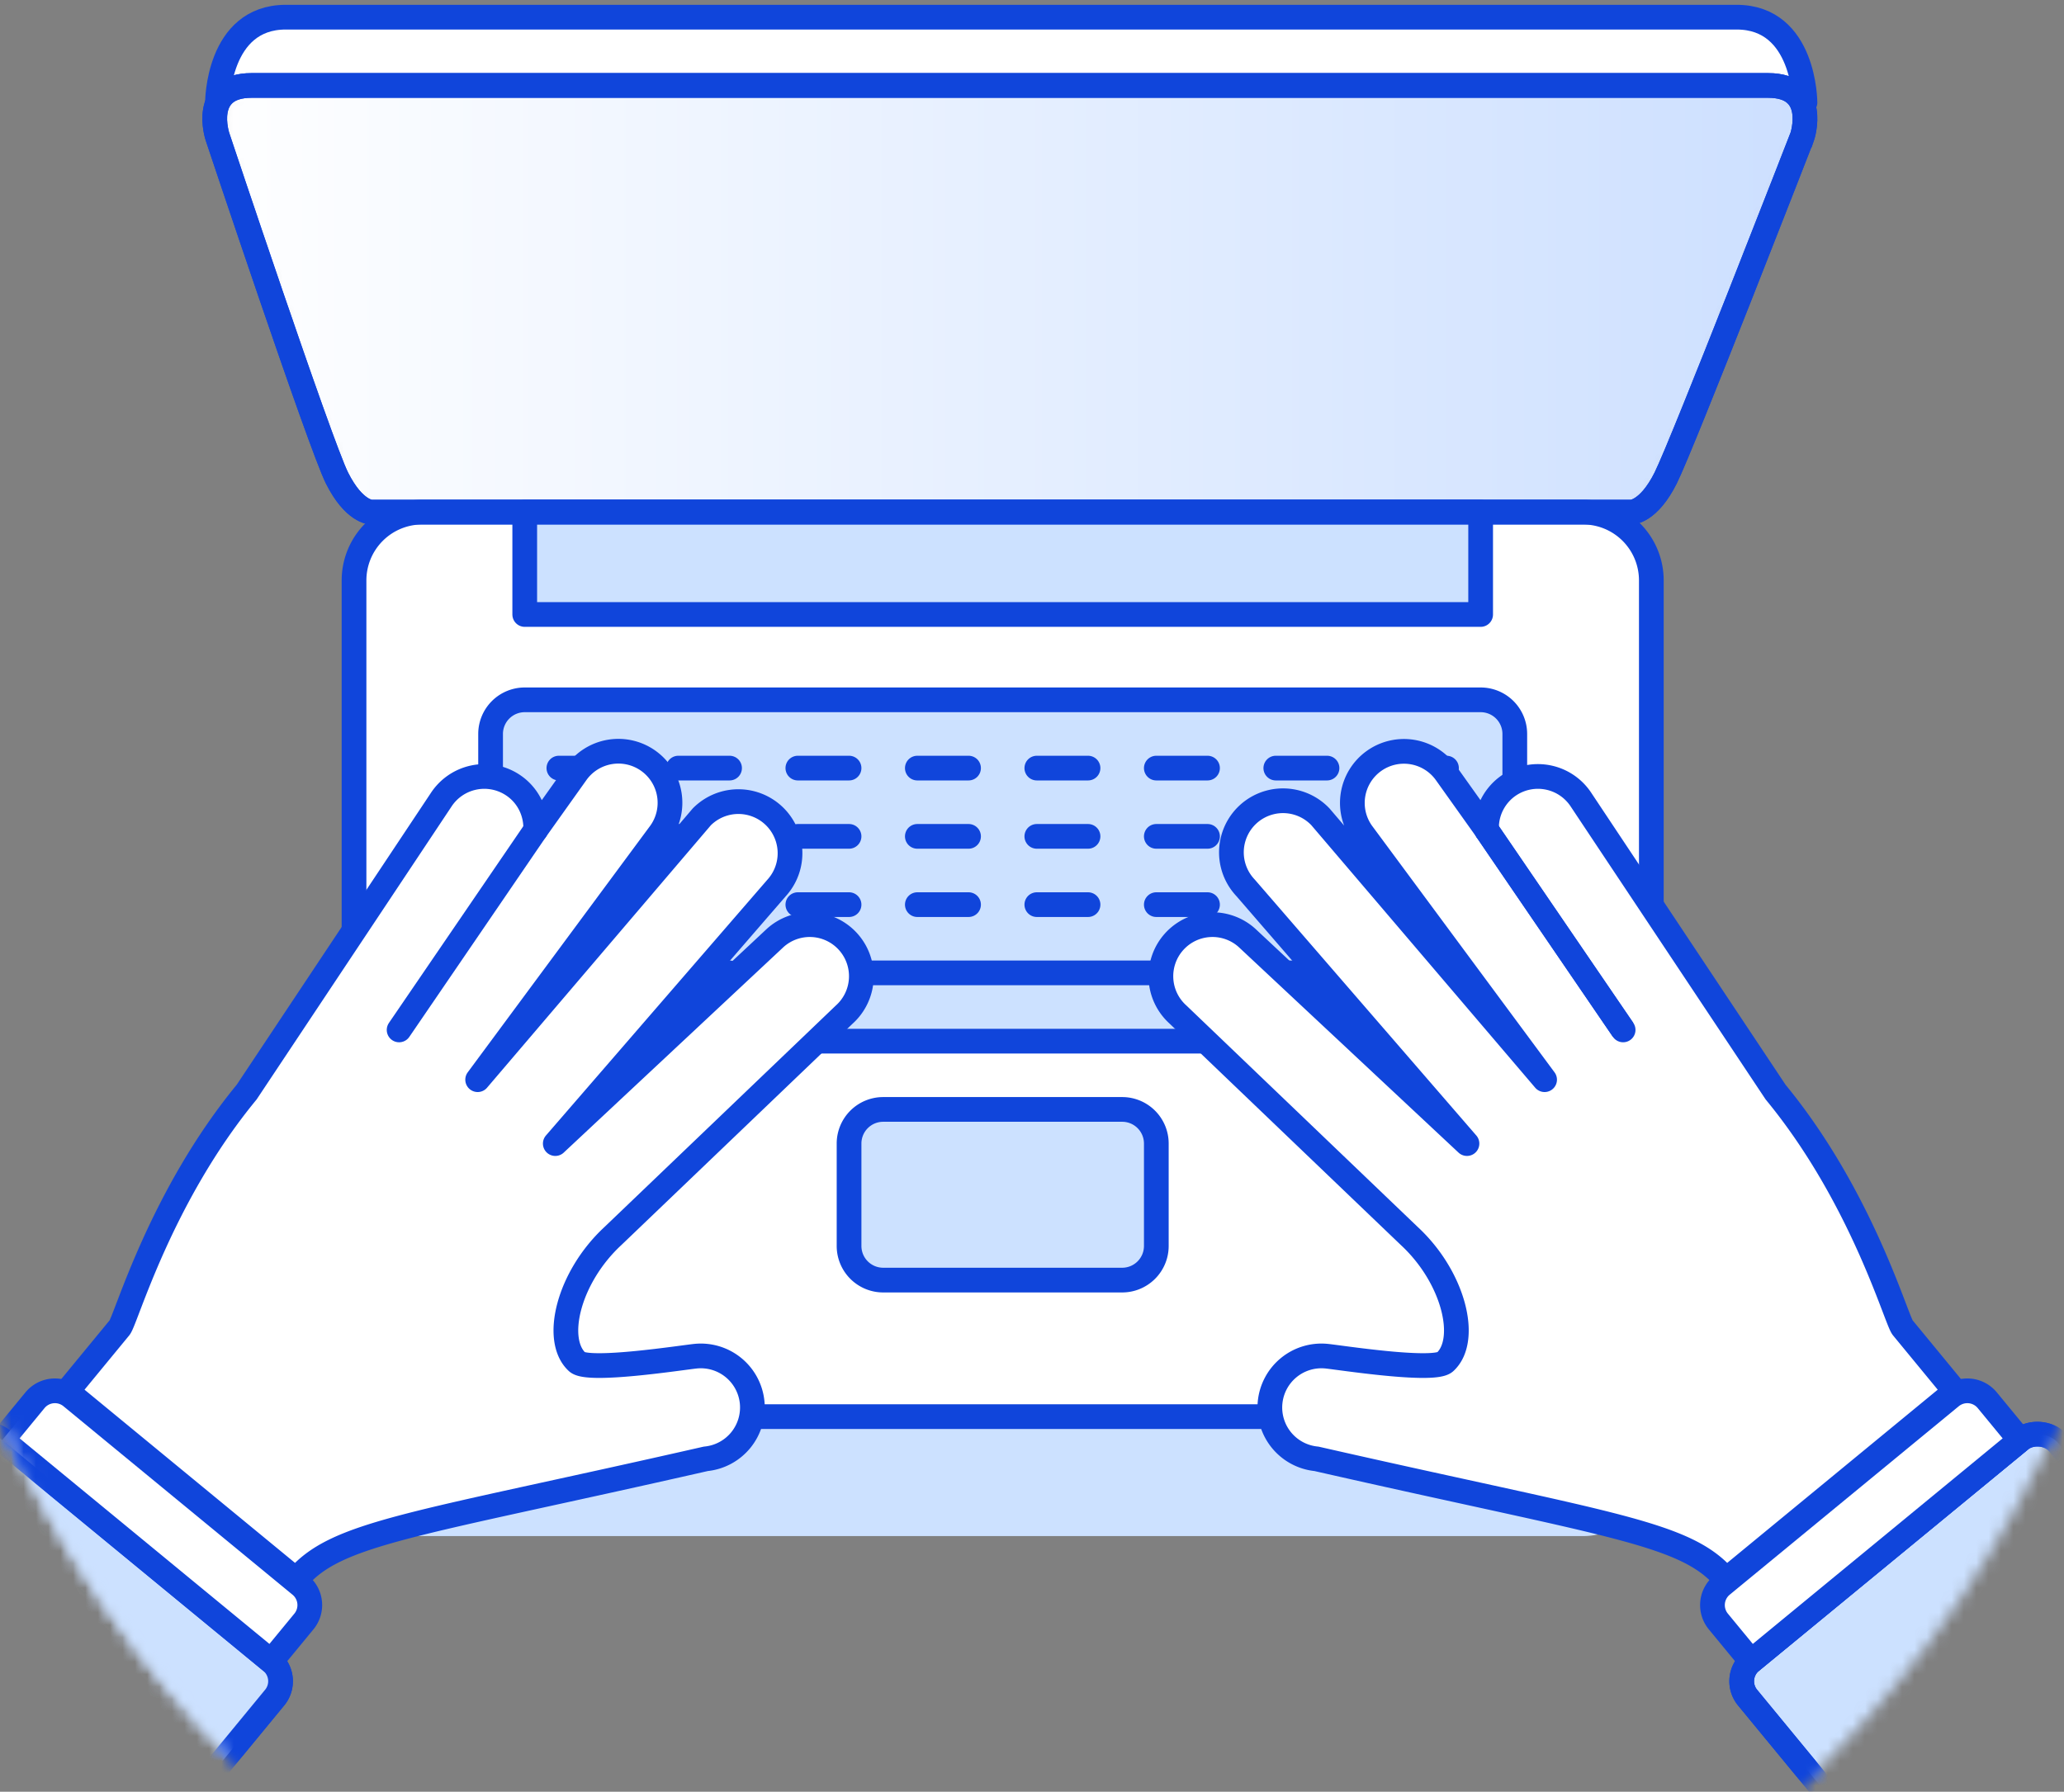 <svg width="167" height="145" viewBox="0 0 167 145" version="1.1" xmlns="http://www.w3.org/2000/svg" xmlns:xlink="http://www.w3.org/1999/xlink"><rect x="0" y="0" width="167" height="145" fill="#808080" stroke="none"/><title>registration_research</title><defs><path d="M3.004.769C-1.139.769.243 4.912.243 4.912S8.53 29.772 9.91 32.535c1.382 2.762 2.763 2.762 2.763 2.762h101.982s1.382 0 2.763-2.762c1.382-2.763 11.049-27.623 11.049-27.623s1.381-4.143-2.762-4.143H3.005z" id="a"/><linearGradient x1="0%" y1="50%" x2="100%" y2="50%" id="b"><stop stop-color="#FFF" offset="0%"/><stop stop-color="#CCDFFF" offset="100%"/></linearGradient><path id="d" d="M0 181.463h185.812V0H0z"/><path d="M90.91 0C40.8 0 .178 40.622.178 90.732s40.81 90.731 90.92 90.731c49.605 0 90.732-40.621 90.732-90.731" id="f"/><path d="M90.91 0C40.8 0 .178 40.622.178 90.732s40.81 90.731 90.92 90.731c49.605 0 90.732-40.621 90.732-90.731" id="h"/><path d="M90.91 0C40.8 0 .178 40.622.178 90.732s40.81 90.731 90.92 90.731c49.605 0 90.732-40.621 90.732-90.731" id="j"/><path d="M90.91 0C40.8 0 .178 40.622.178 90.732s40.81 90.731 90.92 90.731c49.605 0 90.732-40.621 90.732-90.731C181.83 40.622 141.019 0 90.91 0z" id="l"/><path d="M90.91 0C40.8 0 .178 40.622.178 90.732s40.81 90.731 90.92 90.731c49.605 0 90.732-40.621 90.732-90.731" id="n"/><path d="M90.91 0C40.8 0 .178 40.622.178 90.732s40.81 90.731 90.92 90.731c49.605 0 90.732-40.621 90.732-90.731C181.83 40.622 141.019 0 90.91 0z" id="p"/><path d="M90.91 0C40.8 0 .178 40.622.178 90.732s40.81 90.731 90.92 90.731c49.605 0 90.732-40.621 90.732-90.731C181.83 40.622 141.019 0 90.91 0z" id="r"/><path d="M90.91 0C40.8 0 .178 40.622.178 90.732s40.81 90.731 90.92 90.731c49.605 0 90.732-40.621 90.732-90.731C181.83 40.622 141.019 0 90.91 0z" id="t"/><path d="M90.91 0C40.8 0 .178 40.622.178 90.732s40.81 90.731 90.92 90.731c49.605 0 90.732-40.621 90.732-90.731" id="v"/><path d="M90.91 0C40.8 0 .178 40.622.178 90.732s40.81 90.731 90.92 90.731c49.605 0 90.732-40.621 90.732-90.731C181.83 40.622 141.019 0 90.91 0z" id="x"/><path d="M90.91 0C40.8 0 .178 40.622.178 90.732s40.81 90.731 90.92 90.731c49.605 0 90.732-40.621 90.732-90.731" id="z"/><path d="M90.91 0C40.8 0 .178 40.622.178 90.732s40.81 90.731 90.92 90.731c49.605 0 90.732-40.621 90.732-90.731" id="B"/><path d="M90.91 0C40.8 0 .178 40.622.178 90.732s40.81 90.731 90.92 90.731c49.605 0 90.732-40.621 90.732-90.731" id="D"/><path d="M90.91 0C40.8 0 .178 40.622.178 90.732s40.81 90.731 90.92 90.731c49.605 0 90.732-40.621 90.732-90.731" id="F"/><path d="M90.91 0C40.8 0 .178 40.622.178 90.732s40.81 90.731 90.92 90.731c49.605 0 90.732-40.621 90.732-90.731C181.83 40.622 141.019 0 90.91 0z" id="H"/><path d="M90.91 0C40.8 0 .178 40.622.178 90.732s40.81 90.731 90.92 90.731c49.605 0 90.732-40.621 90.732-90.731C181.83 40.622 141.019 0 90.91 0z" id="J"/><path d="M90.91 0C40.8 0 .178 40.622.178 90.732s40.81 90.731 90.92 90.731c49.605 0 90.732-40.621 90.732-90.731C181.83 40.622 141.019 0 90.91 0z" id="L"/><path d="M90.91 0C40.8 0 .178 40.622.178 90.732s40.81 90.731 90.92 90.731c49.605 0 90.732-40.621 90.732-90.731C181.83 40.622 141.019 0 90.91 0z" id="N"/><path d="M90.91 0C40.8 0 .178 40.622.178 90.732s40.81 90.731 90.92 90.731c49.605 0 90.732-40.621 90.732-90.731C181.83 40.622 141.019 0 90.91 0z" id="P"/><path d="M90.91 0C40.8 0 .178 40.622.178 90.732s40.81 90.731 90.92 90.731c49.605 0 90.732-40.621 90.732-90.731" id="R"/></defs><g stroke="none" stroke-width="1" fill="none" fill-rule="evenodd"><path d="M128.087 124.312H34.169a5.525 5.525 0 0 1-5.524-5.525V56.636a5.525 5.525 0 0 1 5.524-5.524h93.918a5.525 5.525 0 0 1 5.524 5.524v62.151a5.525 5.525 0 0 1-5.524 5.525" fill="#CCE1FF"/><path d="M146.041 8.296s0-6.906-5.524-6.906H23.12c-5.524 0-5.524 6.906-5.524 6.906" fill="#FFF"/><path d="M146.041 8.296s0-6.906-5.524-6.906H23.12c-5.524 0-5.524 6.906-5.524 6.906" stroke="#1045DB" stroke-width="2" stroke-linecap="round" stroke-linejoin="round"/><g transform="translate(17.354 6.146)"><mask id="c" fill="#fff"><use xlink:href="#a"/></mask><path d="M3.004.769C-1.139.769.243 4.912.243 4.912S8.53 29.772 9.91 32.535c1.382 2.762 2.763 2.762 2.763 2.762h101.982s1.382 0 2.763-2.762c1.382-2.763 11.049-27.623 11.049-27.623s1.381-4.143-2.762-4.143H3.005z" fill="url(#b)" mask="url(#c)"/></g><g transform="translate(-11 -12)"><path d="M156.82 23.058s-9.667 24.86-11.048 27.622c-1.381 2.764-2.763 2.764-2.763 2.764H41.026s-1.38 0-2.762-2.764c-1.381-2.761-9.669-27.622-9.669-27.622s-1.38-4.143 2.763-4.143h122.7c4.144 0 2.763 4.143 2.763 4.143z" stroke="#1045DB" stroke-width="2"/><path d="M139.087 126.644H45.169a5.525 5.525 0 0 1-5.524-5.525V58.97a5.525 5.525 0 0 1 5.524-5.525h93.918a5.525 5.525 0 0 1 5.524 5.524v62.151a5.525 5.525 0 0 1-5.524 5.525" fill="#FFF"/><path d="M139.087 126.644H45.169a5.525 5.525 0 0 1-5.524-5.525V58.97a5.525 5.525 0 0 1 5.524-5.525h93.918a5.525 5.525 0 0 1 5.524 5.524v62.151a5.525 5.525 0 0 1-5.524 5.525z" stroke="#1045DB" stroke-width="2" stroke-linecap="round" stroke-linejoin="round"/><path d="M130.8 96.259H53.457a2.763 2.763 0 0 1-2.763-2.763V71.398a2.763 2.763 0 0 1 2.763-2.762H130.8a2.763 2.763 0 0 1 2.763 2.762v22.098a2.762 2.762 0 0 1-2.763 2.763" fill="#CCE1FF"/><path d="M130.8 96.259H53.457a2.763 2.763 0 0 1-2.763-2.763V71.398a2.763 2.763 0 0 1 2.763-2.762H130.8a2.763 2.763 0 0 1 2.763 2.762v22.098a2.762 2.762 0 0 1-2.763 2.763z" stroke="#1045DB" stroke-width="2" stroke-linecap="round" stroke-linejoin="round"/><path d="M101.796 115.595H82.46a2.762 2.762 0 0 1-2.762-2.763v-8.286a2.762 2.762 0 0 1 2.762-2.763h19.336a2.763 2.763 0 0 1 2.763 2.763v8.286a2.763 2.763 0 0 1-2.763 2.763" fill="#CCE1FF"/><path d="M101.796 115.595H82.46a2.762 2.762 0 0 1-2.762-2.763v-8.286a2.762 2.762 0 0 1 2.762-2.763h19.336a2.763 2.763 0 0 1 2.763 2.763v8.286a2.763 2.763 0 0 1-2.763 2.763z" stroke="#1045DB" stroke-width="2" stroke-linecap="round" stroke-linejoin="round"/><mask id="e" fill="#fff"><use xlink:href="#d"/></mask><path fill="#CCE1FF" mask="url(#e)" d="M53.457 61.73H130.8v-8.286H53.457z"/><path stroke="#1045DB" stroke-width="2" stroke-linecap="round" stroke-linejoin="round" mask="url(#e)" d="M53.457 61.73H130.8v-8.286H53.457z"/><path d="M156.82 23.058s-9.667 24.86-11.048 27.622c-1.381 2.764-2.763 2.764-2.763 2.764H41.026s-1.38 0-2.762-2.764c-1.381-2.761-9.669-27.622-9.669-27.622s-1.38-4.143 2.763-4.143h122.7c4.144 0 2.763 4.143 2.763 4.143zM56.219 74.16h4.143M65.887 74.16h4.143M75.555 74.16h4.143M85.222 74.16h4.144M94.89 74.16h4.143M104.558 74.16h4.143M114.226 74.16h4.143M123.894 74.16h4.143M56.219 79.685h4.143M65.887 79.685h4.143M75.555 79.685h4.143M85.222 79.685h4.144M94.89 79.685h4.143M104.558 79.685h4.143M114.226 79.685h4.143M123.894 79.685h4.143M56.219 85.21h4.143M65.887 85.21h4.143M75.555 85.21h4.143M85.222 85.21h4.144M94.89 85.21h4.143M104.558 85.21h4.143M114.226 85.21h4.143M123.894 85.21h4.143M56.219 90.734h4.143M65.887 90.734h4.143M75.555 90.734h33.147M114.226 90.734h4.143M123.894 90.734h4.143" stroke="#1045DB" stroke-width="2" stroke-linecap="round" stroke-linejoin="round" mask="url(#e)"/></g><g><g transform="translate(-7.598 -12)"><mask id="g" fill="#fff"><use xlink:href="#f"/></mask><path d="M68.456 125.502a4.174 4.174 0 0 0-4.56-3.75c-1.027.1-8.693 1.301-9.596.469-1.94-1.785-.714-6.85 2.886-10.188l18.725-17.93a4.173 4.173 0 0 0 .307-5.894 4.173 4.173 0 0 0-5.895-.307l-17.796 16.645L70.441 83.85a4.176 4.176 0 0 0-6.062-5.742L46.246 99.376l14.78-19.974a4.175 4.175 0 1 0-6.802-4.843l-3.282 4.61c.052-1.424-.61-2.838-1.896-3.666a4.174 4.174 0 0 0-5.77 1.248l-15.72 23.63c-7.005 8.51-9.756 18.424-10.286 19.068l-4.24 5.152 18.534 15.254c3.163-3.843 9.293-4.367 33.14-9.795a4.175 4.175 0 0 0 3.752-4.558" fill="#FFF" mask="url(#g)"/></g><g transform="translate(-7.598 -12)"><mask id="i" fill="#fff"><use xlink:href="#h"/></mask><path d="M50.941 79.17L39.89 95.35" stroke="#1045DB" stroke-width="2" mask="url(#i)"/></g><g transform="translate(-7.598 -12)"><mask id="k" fill="#fff"><use xlink:href="#j"/></mask><path d="M29.82 149.384l-6.632 8.058a2.086 2.086 0 0 1-2.937.286l-21.759-17.906a2.086 2.086 0 0 1-.284-2.938l6.631-8.059a2.086 2.086 0 0 1 2.938-.285l21.758 17.906a2.086 2.086 0 0 1 .286 2.938" fill="#CCE1FF" mask="url(#k)"/></g><g transform="translate(-7.598 -12)"><mask id="m" fill="#fff"><use xlink:href="#l"/></mask><path d="M29.82 149.384l-6.632 8.058a2.086 2.086 0 0 1-2.937.286l-21.759-17.906a2.086 2.086 0 0 1-.284-2.938l6.631-8.059a2.086 2.086 0 0 1 2.938-.285l21.758 17.906a2.086 2.086 0 0 1 .286 2.938z" stroke="#1045DB" stroke-width="2" stroke-linejoin="round" mask="url(#m)"/></g><g transform="translate(-7.598 -12)"><mask id="o" fill="#fff"><use xlink:href="#n"/></mask><path d="M29.82 149.384l-6.632 8.058a2.086 2.086 0 0 1-2.937.286l-21.759-17.906a2.086 2.086 0 0 1-.284-2.938l6.631-8.059a2.086 2.086 0 0 1 2.938-.285l21.758 17.906a2.086 2.086 0 0 1 .286 2.938" fill="#CCE1FF" mask="url(#o)"/></g><g transform="translate(-7.598 -12)"><mask id="q" fill="#fff"><use xlink:href="#p"/></mask><path d="M29.82 149.384l-6.632 8.058a2.086 2.086 0 0 1-2.937.286l-21.759-17.906a2.086 2.086 0 0 1-.284-2.938l6.631-8.059a2.086 2.086 0 0 1 2.938-.285l21.758 17.906a2.086 2.086 0 0 1 .286 2.938z" stroke="#1045DB" stroke-width="2" stroke-linejoin="round" mask="url(#q)"/></g><g transform="translate(-7.598 -12)"><mask id="s" fill="#fff"><use xlink:href="#r"/></mask><path d="M29.535 146.446l2.653-3.223a2.088 2.088 0 0 0-.286-2.939l-18.534-15.253a2.089 2.089 0 0 0-2.939.286l-2.652 3.223 21.758 17.906z" fill="#FFF" mask="url(#s)"/></g><g transform="translate(-7.598 -12)"><mask id="u" fill="#fff"><use xlink:href="#t"/></mask><path d="M29.535 146.446l2.653-3.223a2.088 2.088 0 0 0-.286-2.939l-18.534-15.253a2.089 2.089 0 0 0-2.939.286l-2.652 3.223 21.758 17.906z" stroke="#1045DB" stroke-width="2" stroke-linecap="round" stroke-linejoin="round" mask="url(#u)"/></g><g transform="translate(-7.598 -12)"><mask id="w" fill="#fff"><use xlink:href="#v"/></mask><path d="M68.456 125.502a4.174 4.174 0 0 0-4.56-3.75c-1.027.1-8.693 1.301-9.596.469-1.94-1.785-.714-6.85 2.886-10.188l18.725-17.93a4.173 4.173 0 0 0 .307-5.894 4.173 4.173 0 0 0-5.895-.307l-17.796 16.645L70.441 83.85a4.176 4.176 0 0 0-6.062-5.742L46.246 99.376l14.78-19.974a4.175 4.175 0 1 0-6.802-4.843l-3.282 4.61c.052-1.424-.61-2.838-1.896-3.666a4.174 4.174 0 0 0-5.77 1.248l-15.72 23.63c-7.005 8.51-9.756 18.424-10.286 19.068l-4.24 5.152 18.534 15.254c3.163-3.843 9.293-4.367 33.14-9.795a4.175 4.175 0 0 0 3.752-4.558" fill="#FFF" mask="url(#w)"/></g><g transform="translate(-7.598 -12)"><mask id="y" fill="#fff"><use xlink:href="#x"/></mask><path d="M68.456 125.502a4.174 4.174 0 0 0-4.56-3.75c-1.027.1-8.693 1.301-9.596.469-1.94-1.785-.714-6.85 2.886-10.188l18.725-17.93a4.173 4.173 0 0 0 .307-5.894 4.173 4.173 0 0 0-5.895-.307l-17.796 16.645L70.441 83.85a4.176 4.176 0 0 0-6.062-5.742L46.246 99.376l14.78-19.974a4.175 4.175 0 1 0-6.802-4.843l-3.282 4.61c.052-1.424-.61-2.838-1.896-3.666a4.174 4.174 0 0 0-5.77 1.248l-15.72 23.63c-7.005 8.51-9.756 18.424-10.286 19.068l-4.24 5.152 18.534 15.254c3.163-3.843 9.293-4.367 33.14-9.795a4.175 4.175 0 0 0 3.752-4.558z" stroke="#1045DB" stroke-width="2" stroke-linecap="round" stroke-linejoin="round" mask="url(#y)"/></g><g transform="translate(-7.598 -12)"><mask id="A" fill="#fff"><use xlink:href="#z"/></mask><path d="M50.941 79.17L39.89 95.35" stroke="#1045DB" stroke-width="2" stroke-linecap="round" stroke-linejoin="round" mask="url(#A)"/></g><g transform="translate(-7.598 -12)"><mask id="C" fill="#fff"><use xlink:href="#B"/></mask><path d="M110.362 125.502a4.174 4.174 0 0 1 4.56-3.75c1.027.1 8.692 1.301 9.596.469 1.94-1.785.714-6.85-2.887-10.188l-18.724-17.93a4.172 4.172 0 0 1-.307-5.894 4.173 4.173 0 0 1 5.895-.307l17.796 16.645-17.914-20.698a4.174 4.174 0 1 1 6.061-5.742l18.134 21.269-14.78-19.974a4.174 4.174 0 1 1 6.802-4.843l3.283 4.61a4.155 4.155 0 0 1 1.894-3.666 4.173 4.173 0 0 1 5.77 1.248l15.722 23.63c7.004 8.51 9.756 18.424 10.285 19.068l4.24 5.152-18.535 15.254c-3.162-3.843-9.292-4.367-33.14-9.795a4.174 4.174 0 0 1-3.751-4.558" fill="#FFF" mask="url(#C)"/></g><g transform="translate(-7.598 -12)"><mask id="E" fill="#fff"><use xlink:href="#D"/></mask><path d="M127.877 79.17l11.05 16.179" stroke="#1045DB" stroke-width="2" mask="url(#E)"/></g><g transform="translate(-7.598 -12)"><mask id="G" fill="#fff"><use xlink:href="#F"/></mask><path d="M148.997 149.384l6.633 8.058a2.086 2.086 0 0 0 2.937.286l21.947-17.906a2.086 2.086 0 0 0 .286-2.938l-6.633-8.059c-.731-.89-2.236-1.017-3.125-.285l-21.76 17.906a2.086 2.086 0 0 0-.285 2.938" fill="#CCE1FF" mask="url(#G)"/></g><g transform="translate(-7.598 -12)"><mask id="I" fill="#fff"><use xlink:href="#H"/></mask><path d="M148.997 149.384l6.633 8.058a2.086 2.086 0 0 0 2.937.286l21.947-17.906a2.086 2.086 0 0 0 .286-2.938l-6.633-8.059c-.731-.89-2.236-1.017-3.125-.285l-21.76 17.906a2.086 2.086 0 0 0-.285 2.938z" stroke="#1045DB" stroke-width="2" stroke-linejoin="round" mask="url(#I)"/></g><g transform="translate(-7.598 -12)"><mask id="K" fill="#fff"><use xlink:href="#J"/></mask><path d="M148.997 149.384l6.633 8.058a2.086 2.086 0 0 0 2.937.286l21.947-17.906a2.086 2.086 0 0 0 .286-2.938l-6.633-8.059c-.731-.89-2.236-1.017-3.125-.285l-21.76 17.906a2.086 2.086 0 0 0-.285 2.938z" stroke="#1045DB" stroke-width="2" stroke-linejoin="round" mask="url(#K)"/></g><g transform="translate(-7.598 -12)"><mask id="M" fill="#fff"><use xlink:href="#L"/></mask><path d="M149.283 146.446l-2.653-3.223a2.089 2.089 0 0 1 .285-2.939l18.535-15.253a2.089 2.089 0 0 1 2.939.286l2.653 3.223-21.76 17.906z" fill="#FFF" mask="url(#M)"/></g><g transform="translate(-7.598 -12)"><mask id="O" fill="#fff"><use xlink:href="#N"/></mask><path d="M149.283 146.446l-2.653-3.223a2.089 2.089 0 0 1 .285-2.939l18.535-15.253a2.089 2.089 0 0 1 2.939.286l2.653 3.223-21.76 17.906z" stroke="#1045DB" stroke-width="2" stroke-linecap="round" stroke-linejoin="round" mask="url(#O)"/></g><g transform="translate(-7.598 -12)"><mask id="Q" fill="#fff"><use xlink:href="#P"/></mask><path d="M110.362 125.502a4.174 4.174 0 0 1 4.56-3.75c1.027.1 8.692 1.301 9.596.469 1.94-1.785.714-6.85-2.887-10.188l-18.724-17.93a4.172 4.172 0 0 1-.307-5.894 4.173 4.173 0 0 1 5.895-.307l17.796 16.645-17.914-20.698a4.174 4.174 0 1 1 6.061-5.742l18.134 21.269-14.78-19.974a4.174 4.174 0 1 1 6.802-4.843l3.283 4.61a4.155 4.155 0 0 1 1.894-3.666 4.173 4.173 0 0 1 5.77 1.248l15.722 23.63c7.004 8.51 9.756 18.424 10.285 19.068l4.24 5.152-18.535 15.254c-3.162-3.843-9.292-4.367-33.14-9.795a4.174 4.174 0 0 1-3.751-4.558z" stroke="#1045DB" stroke-width="2" stroke-linecap="round" stroke-linejoin="round" mask="url(#Q)"/></g><g transform="translate(-7.598 -12)"><mask id="S" fill="#fff"><use xlink:href="#R"/></mask><path d="M127.877 79.17l11.05 16.179" stroke="#1045DB" stroke-width="2" stroke-linecap="round" stroke-linejoin="round" mask="url(#S)"/></g></g></g></svg>
